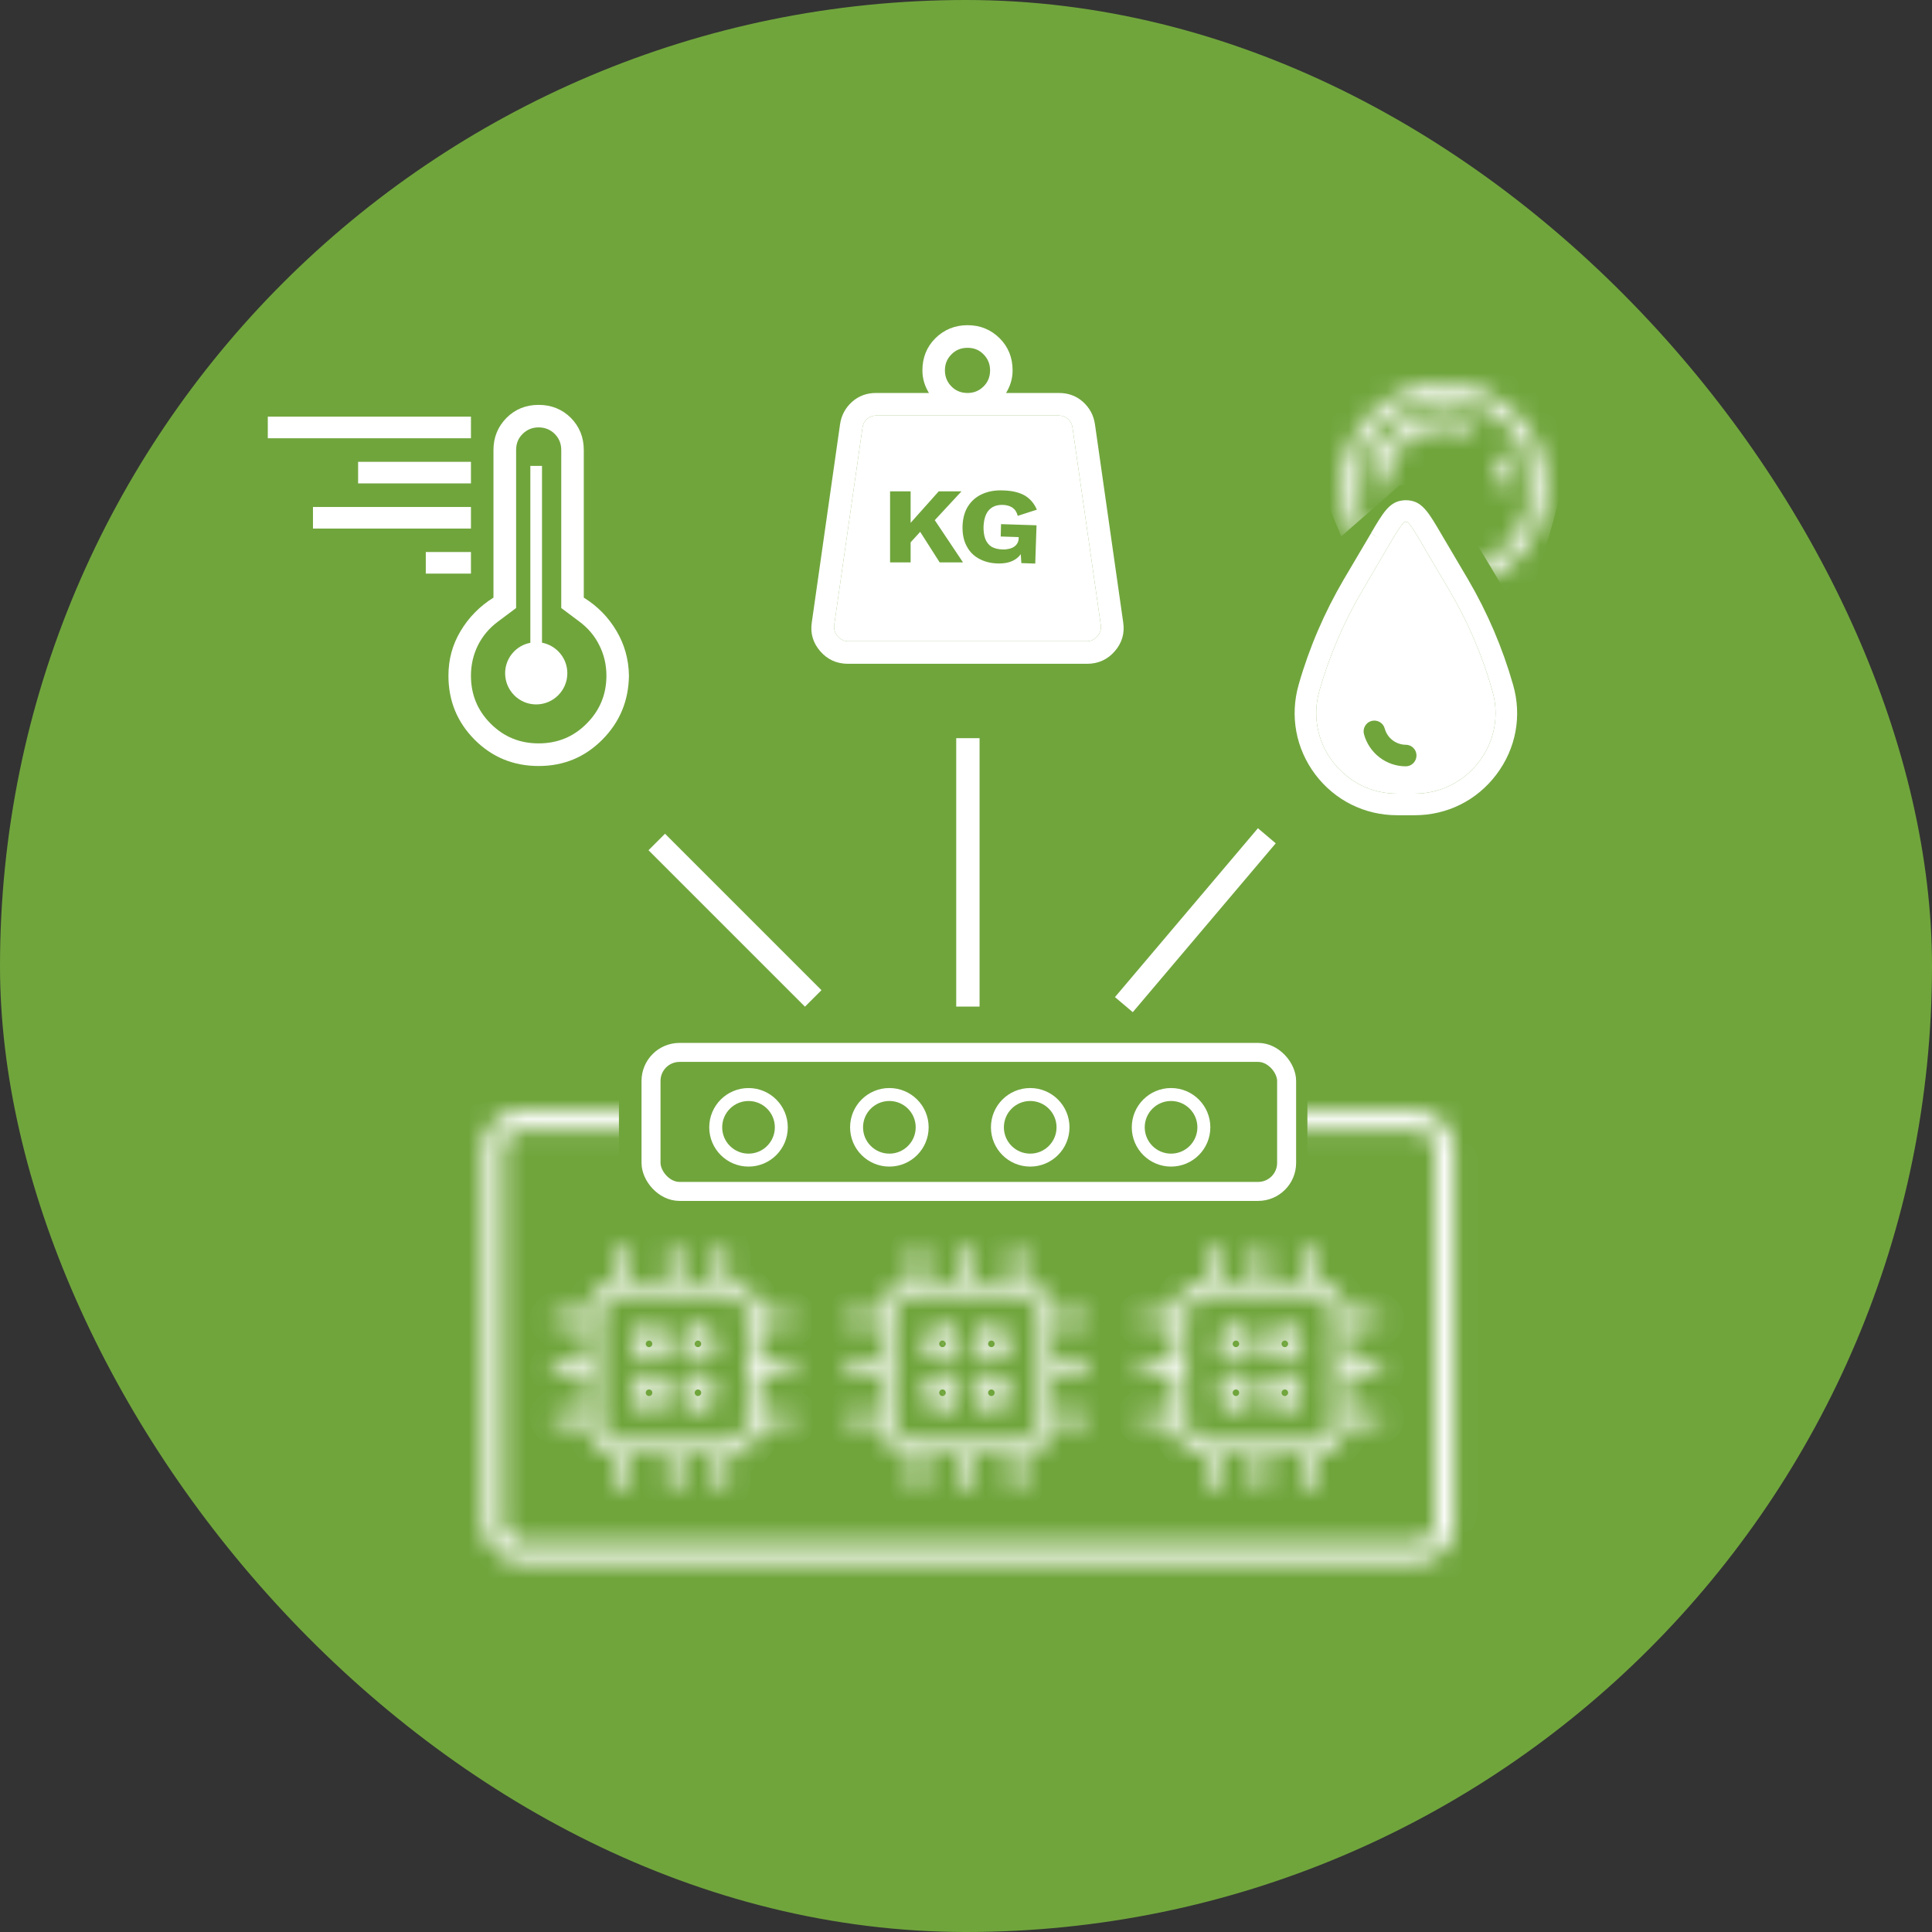 <svg xmlns="http://www.w3.org/2000/svg" width="101" height="101" viewBox="0 0 101 101" fill="none"><rect x="0" y="0" width="101" height="101" fill="#333333" stroke="none"/><rect width="101" height="101" rx="50.5" fill="#70A53C"></rect><mask id="mask0_42_254" style="mask-type:alpha" maskUnits="userSpaceOnUse" x="25" y="58" width="52" height="24"><rect x="25.774" y="58.557" width="49.747" height="22.607" rx="1.49" stroke="#70A53C" stroke-width="0.993"></rect></mask><g mask="url(#mask0_42_254)"><path d="M32.357 61.011V56.094L23.507 58.061V84.611H78.967V56.586H68.347V61.011H32.357Z" fill="white"></path></g><mask id="path-4-inside-1_42_254" fill="white"><path d="M33.931 71.851C33.676 71.851 33.432 71.952 33.253 72.132C33.073 72.311 32.972 72.555 32.972 72.809C32.972 73.064 33.073 73.308 33.253 73.487C33.432 73.667 33.676 73.768 33.931 73.768C34.185 73.768 34.429 73.667 34.608 73.487C34.788 73.308 34.889 73.064 34.889 72.809C34.889 72.555 34.788 72.311 34.608 72.132C34.429 71.952 34.185 71.851 33.931 71.851ZM33.931 73.129C33.846 73.129 33.765 73.096 33.705 73.035C33.645 72.976 33.611 72.894 33.611 72.809C33.611 72.725 33.645 72.644 33.705 72.584C33.765 72.524 33.846 72.49 33.931 72.49C34.015 72.49 34.097 72.524 34.157 72.584C34.217 72.644 34.25 72.725 34.25 72.809C34.25 72.894 34.217 72.976 34.157 73.035C34.097 73.096 34.015 73.129 33.931 73.129ZM33.931 69.294C33.676 69.294 33.432 69.395 33.253 69.575C33.073 69.755 32.972 69.999 32.972 70.253C32.972 70.507 33.073 70.751 33.253 70.931C33.432 71.111 33.676 71.212 33.931 71.212C34.185 71.212 34.429 71.111 34.608 70.931C34.788 70.751 34.889 70.507 34.889 70.253C34.889 69.999 34.788 69.755 34.608 69.575C34.429 69.395 34.185 69.294 33.931 69.294ZM33.931 70.573C33.846 70.573 33.765 70.539 33.705 70.479C33.645 70.419 33.611 70.338 33.611 70.253C33.611 70.168 33.645 70.087 33.705 70.027C33.765 69.967 33.846 69.933 33.931 69.933C34.015 69.933 34.097 69.967 34.157 70.027C34.217 70.087 34.25 70.168 34.25 70.253C34.25 70.338 34.217 70.419 34.157 70.479C34.097 70.539 34.015 70.573 33.931 70.573ZM41.281 71.851C41.366 71.851 41.447 71.817 41.507 71.757C41.567 71.697 41.601 71.616 41.601 71.531C41.601 71.447 41.567 71.365 41.507 71.305C41.447 71.245 41.366 71.212 41.281 71.212H39.683V69.294H41.281C41.366 69.294 41.447 69.26 41.507 69.201C41.567 69.141 41.601 69.059 41.601 68.975C41.601 68.89 41.567 68.809 41.507 68.749C41.447 68.689 41.366 68.655 41.281 68.655H39.683C39.683 68.231 39.514 67.825 39.215 67.525C38.915 67.226 38.509 67.058 38.085 67.057V65.459C38.085 65.374 38.051 65.293 37.992 65.233C37.932 65.173 37.85 65.14 37.766 65.14C37.681 65.14 37.6 65.173 37.54 65.233C37.48 65.293 37.446 65.374 37.446 65.459V67.057H35.529V65.459C35.529 65.374 35.495 65.293 35.435 65.233C35.375 65.173 35.294 65.14 35.209 65.14C35.124 65.14 35.043 65.173 34.983 65.233C34.923 65.293 34.889 65.374 34.889 65.459V67.057H32.972V65.459C32.972 65.374 32.938 65.293 32.878 65.233C32.818 65.173 32.737 65.14 32.652 65.14C32.568 65.14 32.486 65.173 32.426 65.233C32.366 65.293 32.333 65.374 32.333 65.459V67.057C31.909 67.058 31.503 67.226 31.203 67.525C30.904 67.825 30.735 68.231 30.735 68.655H29.137C29.052 68.655 28.971 68.689 28.911 68.749C28.851 68.809 28.817 68.89 28.817 68.975C28.817 69.059 28.851 69.141 28.911 69.201C28.971 69.26 29.052 69.294 29.137 69.294H30.735V71.212H29.137C29.052 71.212 28.971 71.245 28.911 71.305C28.851 71.365 28.817 71.447 28.817 71.531C28.817 71.616 28.851 71.697 28.911 71.757C28.971 71.817 29.052 71.851 29.137 71.851H30.735V73.768H29.137C29.052 73.768 28.971 73.802 28.911 73.862C28.851 73.922 28.817 74.003 28.817 74.088C28.817 74.173 28.851 74.254 28.911 74.314C28.971 74.374 29.052 74.407 29.137 74.407H30.735C30.735 74.831 30.904 75.237 31.203 75.537C31.503 75.837 31.909 76.005 32.333 76.005V77.603C32.333 77.688 32.366 77.769 32.426 77.829C32.486 77.889 32.568 77.923 32.652 77.923C32.737 77.923 32.818 77.889 32.878 77.829C32.938 77.769 32.972 77.688 32.972 77.603V76.005H34.889V77.603C34.889 77.688 34.923 77.769 34.983 77.829C35.043 77.889 35.124 77.923 35.209 77.923C35.294 77.923 35.375 77.889 35.435 77.829C35.495 77.769 35.529 77.688 35.529 77.603V76.005H37.446V77.603C37.446 77.688 37.48 77.769 37.54 77.829C37.6 77.889 37.681 77.923 37.766 77.923C37.85 77.923 37.932 77.889 37.992 77.829C38.051 77.769 38.085 77.688 38.085 77.603V76.005C38.509 76.005 38.915 75.837 39.215 75.537C39.514 75.237 39.683 74.831 39.683 74.407H41.281C41.366 74.407 41.447 74.374 41.507 74.314C41.567 74.254 41.601 74.173 41.601 74.088C41.601 74.003 41.567 73.922 41.507 73.862C41.447 73.802 41.366 73.768 41.281 73.768H39.683V71.851H41.281ZM39.044 74.407C39.044 74.662 38.943 74.906 38.763 75.085C38.583 75.265 38.34 75.366 38.085 75.366H32.333C32.078 75.366 31.834 75.265 31.655 75.085C31.475 74.906 31.374 74.662 31.374 74.407V68.655C31.374 68.401 31.475 68.157 31.655 67.977C31.834 67.797 32.078 67.696 32.333 67.696H38.085C38.34 67.696 38.583 67.797 38.763 67.977C38.943 68.157 39.044 68.401 39.044 68.655V74.407ZM36.487 69.294C36.233 69.294 35.989 69.395 35.809 69.575C35.63 69.755 35.529 69.999 35.529 70.253C35.529 70.507 35.63 70.751 35.809 70.931C35.989 71.111 36.233 71.212 36.487 71.212C36.742 71.212 36.985 71.111 37.165 70.931C37.345 70.751 37.446 70.507 37.446 70.253C37.446 69.999 37.345 69.755 37.165 69.575C36.985 69.395 36.742 69.294 36.487 69.294ZM36.487 70.573C36.403 70.573 36.321 70.539 36.261 70.479C36.201 70.419 36.168 70.338 36.168 70.253C36.168 70.168 36.201 70.087 36.261 70.027C36.321 69.967 36.403 69.933 36.487 69.933C36.572 69.933 36.653 69.967 36.713 70.027C36.773 70.087 36.807 70.168 36.807 70.253C36.807 70.338 36.773 70.419 36.713 70.479C36.653 70.539 36.572 70.573 36.487 70.573ZM36.487 71.851C36.233 71.851 35.989 71.952 35.809 72.132C35.63 72.311 35.529 72.555 35.529 72.809C35.529 73.064 35.63 73.308 35.809 73.487C35.989 73.667 36.233 73.768 36.487 73.768C36.742 73.768 36.985 73.667 37.165 73.487C37.345 73.308 37.446 73.064 37.446 72.809C37.446 72.555 37.345 72.311 37.165 72.132C36.985 71.952 36.742 71.851 36.487 71.851ZM36.487 73.129C36.403 73.129 36.321 73.096 36.261 73.035C36.201 72.976 36.168 72.894 36.168 72.809C36.168 72.725 36.201 72.644 36.261 72.584C36.321 72.524 36.403 72.49 36.487 72.49C36.572 72.49 36.653 72.524 36.713 72.584C36.773 72.644 36.807 72.725 36.807 72.809C36.807 72.894 36.773 72.976 36.713 73.035C36.653 73.096 36.572 73.129 36.487 73.129Z"></path></mask><path d="M33.931 71.851C33.676 71.851 33.432 71.952 33.253 72.132C33.073 72.311 32.972 72.555 32.972 72.809C32.972 73.064 33.073 73.308 33.253 73.487C33.432 73.667 33.676 73.768 33.931 73.768C34.185 73.768 34.429 73.667 34.608 73.487C34.788 73.308 34.889 73.064 34.889 72.809C34.889 72.555 34.788 72.311 34.608 72.132C34.429 71.952 34.185 71.851 33.931 71.851ZM33.931 73.129C33.846 73.129 33.765 73.096 33.705 73.035C33.645 72.976 33.611 72.894 33.611 72.809C33.611 72.725 33.645 72.644 33.705 72.584C33.765 72.524 33.846 72.49 33.931 72.49C34.015 72.49 34.097 72.524 34.157 72.584C34.217 72.644 34.25 72.725 34.25 72.809C34.25 72.894 34.217 72.976 34.157 73.035C34.097 73.096 34.015 73.129 33.931 73.129ZM33.931 69.294C33.676 69.294 33.432 69.395 33.253 69.575C33.073 69.755 32.972 69.999 32.972 70.253C32.972 70.507 33.073 70.751 33.253 70.931C33.432 71.111 33.676 71.212 33.931 71.212C34.185 71.212 34.429 71.111 34.608 70.931C34.788 70.751 34.889 70.507 34.889 70.253C34.889 69.999 34.788 69.755 34.608 69.575C34.429 69.395 34.185 69.294 33.931 69.294ZM33.931 70.573C33.846 70.573 33.765 70.539 33.705 70.479C33.645 70.419 33.611 70.338 33.611 70.253C33.611 70.168 33.645 70.087 33.705 70.027C33.765 69.967 33.846 69.933 33.931 69.933C34.015 69.933 34.097 69.967 34.157 70.027C34.217 70.087 34.25 70.168 34.25 70.253C34.25 70.338 34.217 70.419 34.157 70.479C34.097 70.539 34.015 70.573 33.931 70.573ZM41.281 71.851C41.366 71.851 41.447 71.817 41.507 71.757C41.567 71.697 41.601 71.616 41.601 71.531C41.601 71.447 41.567 71.365 41.507 71.305C41.447 71.245 41.366 71.212 41.281 71.212H39.683V69.294H41.281C41.366 69.294 41.447 69.26 41.507 69.201C41.567 69.141 41.601 69.059 41.601 68.975C41.601 68.89 41.567 68.809 41.507 68.749C41.447 68.689 41.366 68.655 41.281 68.655H39.683C39.683 68.231 39.514 67.825 39.215 67.525C38.915 67.226 38.509 67.058 38.085 67.057V65.459C38.085 65.374 38.051 65.293 37.992 65.233C37.932 65.173 37.85 65.14 37.766 65.14C37.681 65.14 37.6 65.173 37.54 65.233C37.48 65.293 37.446 65.374 37.446 65.459V67.057H35.529V65.459C35.529 65.374 35.495 65.293 35.435 65.233C35.375 65.173 35.294 65.14 35.209 65.14C35.124 65.14 35.043 65.173 34.983 65.233C34.923 65.293 34.889 65.374 34.889 65.459V67.057H32.972V65.459C32.972 65.374 32.938 65.293 32.878 65.233C32.818 65.173 32.737 65.14 32.652 65.14C32.568 65.14 32.486 65.173 32.426 65.233C32.366 65.293 32.333 65.374 32.333 65.459V67.057C31.909 67.058 31.503 67.226 31.203 67.525C30.904 67.825 30.735 68.231 30.735 68.655H29.137C29.052 68.655 28.971 68.689 28.911 68.749C28.851 68.809 28.817 68.89 28.817 68.975C28.817 69.059 28.851 69.141 28.911 69.201C28.971 69.26 29.052 69.294 29.137 69.294H30.735V71.212H29.137C29.052 71.212 28.971 71.245 28.911 71.305C28.851 71.365 28.817 71.447 28.817 71.531C28.817 71.616 28.851 71.697 28.911 71.757C28.971 71.817 29.052 71.851 29.137 71.851H30.735V73.768H29.137C29.052 73.768 28.971 73.802 28.911 73.862C28.851 73.922 28.817 74.003 28.817 74.088C28.817 74.173 28.851 74.254 28.911 74.314C28.971 74.374 29.052 74.407 29.137 74.407H30.735C30.735 74.831 30.904 75.237 31.203 75.537C31.503 75.837 31.909 76.005 32.333 76.005V77.603C32.333 77.688 32.366 77.769 32.426 77.829C32.486 77.889 32.568 77.923 32.652 77.923C32.737 77.923 32.818 77.889 32.878 77.829C32.938 77.769 32.972 77.688 32.972 77.603V76.005H34.889V77.603C34.889 77.688 34.923 77.769 34.983 77.829C35.043 77.889 35.124 77.923 35.209 77.923C35.294 77.923 35.375 77.889 35.435 77.829C35.495 77.769 35.529 77.688 35.529 77.603V76.005H37.446V77.603C37.446 77.688 37.48 77.769 37.54 77.829C37.6 77.889 37.681 77.923 37.766 77.923C37.85 77.923 37.932 77.889 37.992 77.829C38.051 77.769 38.085 77.688 38.085 77.603V76.005C38.509 76.005 38.915 75.837 39.215 75.537C39.514 75.237 39.683 74.831 39.683 74.407H41.281C41.366 74.407 41.447 74.374 41.507 74.314C41.567 74.254 41.601 74.173 41.601 74.088C41.601 74.003 41.567 73.922 41.507 73.862C41.447 73.802 41.366 73.768 41.281 73.768H39.683V71.851H41.281ZM39.044 74.407C39.044 74.662 38.943 74.906 38.763 75.085C38.583 75.265 38.34 75.366 38.085 75.366H32.333C32.078 75.366 31.834 75.265 31.655 75.085C31.475 74.906 31.374 74.662 31.374 74.407V68.655C31.374 68.401 31.475 68.157 31.655 67.977C31.834 67.797 32.078 67.696 32.333 67.696H38.085C38.34 67.696 38.583 67.797 38.763 67.977C38.943 68.157 39.044 68.401 39.044 68.655V74.407ZM36.487 69.294C36.233 69.294 35.989 69.395 35.809 69.575C35.63 69.755 35.529 69.999 35.529 70.253C35.529 70.507 35.63 70.751 35.809 70.931C35.989 71.111 36.233 71.212 36.487 71.212C36.742 71.212 36.985 71.111 37.165 70.931C37.345 70.751 37.446 70.507 37.446 70.253C37.446 69.999 37.345 69.755 37.165 69.575C36.985 69.395 36.742 69.294 36.487 69.294ZM36.487 70.573C36.403 70.573 36.321 70.539 36.261 70.479C36.201 70.419 36.168 70.338 36.168 70.253C36.168 70.168 36.201 70.087 36.261 70.027C36.321 69.967 36.403 69.933 36.487 69.933C36.572 69.933 36.653 69.967 36.713 70.027C36.773 70.087 36.807 70.168 36.807 70.253C36.807 70.338 36.773 70.419 36.713 70.479C36.653 70.539 36.572 70.573 36.487 70.573ZM36.487 71.851C36.233 71.851 35.989 71.952 35.809 72.132C35.63 72.311 35.529 72.555 35.529 72.809C35.529 73.064 35.63 73.308 35.809 73.487C35.989 73.667 36.233 73.768 36.487 73.768C36.742 73.768 36.985 73.667 37.165 73.487C37.345 73.308 37.446 73.064 37.446 72.809C37.446 72.555 37.345 72.311 37.165 72.132C36.985 71.952 36.742 71.851 36.487 71.851ZM36.487 73.129C36.403 73.129 36.321 73.096 36.261 73.035C36.201 72.976 36.168 72.894 36.168 72.809C36.168 72.725 36.201 72.644 36.261 72.584C36.321 72.524 36.403 72.49 36.487 72.49C36.572 72.49 36.653 72.524 36.713 72.584C36.773 72.644 36.807 72.725 36.807 72.809C36.807 72.894 36.773 72.976 36.713 73.035C36.653 73.096 36.572 73.129 36.487 73.129Z" fill="white" stroke="white" stroke-width="2.257" mask="url(#path-4-inside-1_42_254)"></path><mask id="path-5-inside-2_42_254" fill="white"><path d="M49.27 71.851C49.016 71.851 48.772 71.952 48.593 72.132C48.413 72.311 48.312 72.555 48.312 72.809C48.312 73.064 48.413 73.308 48.593 73.487C48.772 73.667 49.016 73.768 49.27 73.768C49.525 73.768 49.769 73.667 49.948 73.487C50.128 73.308 50.229 73.064 50.229 72.809C50.229 72.555 50.128 72.311 49.948 72.132C49.769 71.952 49.525 71.851 49.27 71.851ZM49.27 73.129C49.186 73.129 49.105 73.096 49.044 73.035C48.985 72.976 48.951 72.894 48.951 72.809C48.951 72.725 48.985 72.644 49.044 72.584C49.105 72.524 49.186 72.49 49.27 72.49C49.355 72.49 49.437 72.524 49.496 72.584C49.556 72.644 49.59 72.725 49.59 72.809C49.59 72.894 49.556 72.976 49.496 73.035C49.437 73.096 49.355 73.129 49.27 73.129ZM49.27 69.294C49.016 69.294 48.772 69.395 48.593 69.575C48.413 69.755 48.312 69.999 48.312 70.253C48.312 70.507 48.413 70.751 48.593 70.931C48.772 71.111 49.016 71.212 49.27 71.212C49.525 71.212 49.769 71.111 49.948 70.931C50.128 70.751 50.229 70.507 50.229 70.253C50.229 69.999 50.128 69.755 49.948 69.575C49.769 69.395 49.525 69.294 49.27 69.294ZM49.27 70.573C49.186 70.573 49.105 70.539 49.044 70.479C48.985 70.419 48.951 70.338 48.951 70.253C48.951 70.168 48.985 70.087 49.044 70.027C49.105 69.967 49.186 69.933 49.27 69.933C49.355 69.933 49.437 69.967 49.496 70.027C49.556 70.087 49.59 70.168 49.59 70.253C49.59 70.338 49.556 70.419 49.496 70.479C49.437 70.539 49.355 70.573 49.27 70.573ZM56.621 71.851C56.706 71.851 56.787 71.817 56.847 71.757C56.907 71.697 56.941 71.616 56.941 71.531C56.941 71.447 56.907 71.365 56.847 71.305C56.787 71.245 56.706 71.212 56.621 71.212H55.023V69.294H56.621C56.706 69.294 56.787 69.26 56.847 69.201C56.907 69.141 56.941 69.059 56.941 68.975C56.941 68.89 56.907 68.809 56.847 68.749C56.787 68.689 56.706 68.655 56.621 68.655H55.023C55.023 68.231 54.854 67.825 54.555 67.525C54.255 67.226 53.849 67.058 53.425 67.057V65.459C53.425 65.374 53.391 65.293 53.331 65.233C53.272 65.173 53.19 65.14 53.105 65.14C53.021 65.14 52.94 65.173 52.88 65.233C52.82 65.293 52.786 65.374 52.786 65.459V67.057H50.868V65.459C50.868 65.374 50.835 65.293 50.775 65.233C50.715 65.173 50.634 65.14 50.549 65.14C50.464 65.14 50.383 65.173 50.323 65.233C50.263 65.293 50.229 65.374 50.229 65.459V67.057H48.312V65.459C48.312 65.374 48.278 65.293 48.218 65.233C48.158 65.173 48.077 65.14 47.992 65.14C47.907 65.14 47.826 65.173 47.766 65.233C47.706 65.293 47.673 65.374 47.673 65.459V67.057C47.249 67.058 46.843 67.226 46.543 67.525C46.243 67.825 46.075 68.231 46.075 68.655H44.477C44.392 68.655 44.311 68.689 44.251 68.749C44.191 68.809 44.157 68.89 44.157 68.975C44.157 69.059 44.191 69.141 44.251 69.201C44.311 69.26 44.392 69.294 44.477 69.294H46.075V71.212H44.477C44.392 71.212 44.311 71.245 44.251 71.305C44.191 71.365 44.157 71.447 44.157 71.531C44.157 71.616 44.191 71.697 44.251 71.757C44.311 71.817 44.392 71.851 44.477 71.851H46.075V73.768H44.477C44.392 73.768 44.311 73.802 44.251 73.862C44.191 73.922 44.157 74.003 44.157 74.088C44.157 74.173 44.191 74.254 44.251 74.314C44.311 74.374 44.392 74.407 44.477 74.407H46.075C46.075 74.831 46.243 75.237 46.543 75.537C46.843 75.837 47.249 76.005 47.673 76.005V77.603C47.673 77.688 47.706 77.769 47.766 77.829C47.826 77.889 47.907 77.923 47.992 77.923C48.077 77.923 48.158 77.889 48.218 77.829C48.278 77.769 48.312 77.688 48.312 77.603V76.005H50.229V77.603C50.229 77.688 50.263 77.769 50.323 77.829C50.383 77.889 50.464 77.923 50.549 77.923C50.634 77.923 50.715 77.889 50.775 77.829C50.835 77.769 50.868 77.688 50.868 77.603V76.005H52.786V77.603C52.786 77.688 52.82 77.769 52.88 77.829C52.94 77.889 53.021 77.923 53.105 77.923C53.19 77.923 53.272 77.889 53.331 77.829C53.391 77.769 53.425 77.688 53.425 77.603V76.005C53.849 76.005 54.255 75.837 54.555 75.537C54.854 75.237 55.023 74.831 55.023 74.407H56.621C56.706 74.407 56.787 74.374 56.847 74.314C56.907 74.254 56.941 74.173 56.941 74.088C56.941 74.003 56.907 73.922 56.847 73.862C56.787 73.802 56.706 73.768 56.621 73.768H55.023V71.851H56.621ZM54.384 74.407C54.384 74.662 54.283 74.906 54.103 75.085C53.923 75.265 53.679 75.366 53.425 75.366H47.673C47.418 75.366 47.174 75.265 46.995 75.085C46.815 74.906 46.714 74.662 46.714 74.407V68.655C46.714 68.401 46.815 68.157 46.995 67.977C47.174 67.797 47.418 67.696 47.673 67.696H53.425C53.679 67.696 53.923 67.797 54.103 67.977C54.283 68.157 54.384 68.401 54.384 68.655V74.407ZM51.827 69.294C51.573 69.294 51.329 69.395 51.149 69.575C50.969 69.755 50.868 69.999 50.868 70.253C50.868 70.507 50.969 70.751 51.149 70.931C51.329 71.111 51.573 71.212 51.827 71.212C52.081 71.212 52.325 71.111 52.505 70.931C52.685 70.751 52.786 70.507 52.786 70.253C52.786 69.999 52.685 69.755 52.505 69.575C52.325 69.395 52.081 69.294 51.827 69.294ZM51.827 70.573C51.742 70.573 51.661 70.539 51.601 70.479C51.541 70.419 51.508 70.338 51.508 70.253C51.508 70.168 51.541 70.087 51.601 70.027C51.661 69.967 51.742 69.933 51.827 69.933C51.912 69.933 51.993 69.967 52.053 70.027C52.113 70.087 52.147 70.168 52.147 70.253C52.147 70.338 52.113 70.419 52.053 70.479C51.993 70.539 51.912 70.573 51.827 70.573ZM51.827 71.851C51.573 71.851 51.329 71.952 51.149 72.132C50.969 72.311 50.868 72.555 50.868 72.809C50.868 73.064 50.969 73.308 51.149 73.487C51.329 73.667 51.573 73.768 51.827 73.768C52.081 73.768 52.325 73.667 52.505 73.487C52.685 73.308 52.786 73.064 52.786 72.809C52.786 72.555 52.685 72.311 52.505 72.132C52.325 71.952 52.081 71.851 51.827 71.851ZM51.827 73.129C51.742 73.129 51.661 73.096 51.601 73.035C51.541 72.976 51.508 72.894 51.508 72.809C51.508 72.725 51.541 72.644 51.601 72.584C51.661 72.524 51.742 72.49 51.827 72.49C51.912 72.49 51.993 72.524 52.053 72.584C52.113 72.644 52.147 72.725 52.147 72.809C52.147 72.894 52.113 72.976 52.053 73.035C51.993 73.096 51.912 73.129 51.827 73.129Z"></path></mask><path d="M49.27 71.851C49.016 71.851 48.772 71.952 48.593 72.132C48.413 72.311 48.312 72.555 48.312 72.809C48.312 73.064 48.413 73.308 48.593 73.487C48.772 73.667 49.016 73.768 49.27 73.768C49.525 73.768 49.769 73.667 49.948 73.487C50.128 73.308 50.229 73.064 50.229 72.809C50.229 72.555 50.128 72.311 49.948 72.132C49.769 71.952 49.525 71.851 49.27 71.851ZM49.27 73.129C49.186 73.129 49.105 73.096 49.044 73.035C48.985 72.976 48.951 72.894 48.951 72.809C48.951 72.725 48.985 72.644 49.044 72.584C49.105 72.524 49.186 72.49 49.27 72.49C49.355 72.49 49.437 72.524 49.496 72.584C49.556 72.644 49.59 72.725 49.59 72.809C49.59 72.894 49.556 72.976 49.496 73.035C49.437 73.096 49.355 73.129 49.27 73.129ZM49.27 69.294C49.016 69.294 48.772 69.395 48.593 69.575C48.413 69.755 48.312 69.999 48.312 70.253C48.312 70.507 48.413 70.751 48.593 70.931C48.772 71.111 49.016 71.212 49.27 71.212C49.525 71.212 49.769 71.111 49.948 70.931C50.128 70.751 50.229 70.507 50.229 70.253C50.229 69.999 50.128 69.755 49.948 69.575C49.769 69.395 49.525 69.294 49.27 69.294ZM49.27 70.573C49.186 70.573 49.105 70.539 49.044 70.479C48.985 70.419 48.951 70.338 48.951 70.253C48.951 70.168 48.985 70.087 49.044 70.027C49.105 69.967 49.186 69.933 49.27 69.933C49.355 69.933 49.437 69.967 49.496 70.027C49.556 70.087 49.59 70.168 49.59 70.253C49.59 70.338 49.556 70.419 49.496 70.479C49.437 70.539 49.355 70.573 49.27 70.573ZM56.621 71.851C56.706 71.851 56.787 71.817 56.847 71.757C56.907 71.697 56.941 71.616 56.941 71.531C56.941 71.447 56.907 71.365 56.847 71.305C56.787 71.245 56.706 71.212 56.621 71.212H55.023V69.294H56.621C56.706 69.294 56.787 69.26 56.847 69.201C56.907 69.141 56.941 69.059 56.941 68.975C56.941 68.89 56.907 68.809 56.847 68.749C56.787 68.689 56.706 68.655 56.621 68.655H55.023C55.023 68.231 54.854 67.825 54.555 67.525C54.255 67.226 53.849 67.058 53.425 67.057V65.459C53.425 65.374 53.391 65.293 53.331 65.233C53.272 65.173 53.19 65.14 53.105 65.14C53.021 65.14 52.94 65.173 52.88 65.233C52.82 65.293 52.786 65.374 52.786 65.459V67.057H50.868V65.459C50.868 65.374 50.835 65.293 50.775 65.233C50.715 65.173 50.634 65.14 50.549 65.14C50.464 65.14 50.383 65.173 50.323 65.233C50.263 65.293 50.229 65.374 50.229 65.459V67.057H48.312V65.459C48.312 65.374 48.278 65.293 48.218 65.233C48.158 65.173 48.077 65.14 47.992 65.14C47.907 65.14 47.826 65.173 47.766 65.233C47.706 65.293 47.673 65.374 47.673 65.459V67.057C47.249 67.058 46.843 67.226 46.543 67.525C46.243 67.825 46.075 68.231 46.075 68.655H44.477C44.392 68.655 44.311 68.689 44.251 68.749C44.191 68.809 44.157 68.89 44.157 68.975C44.157 69.059 44.191 69.141 44.251 69.201C44.311 69.26 44.392 69.294 44.477 69.294H46.075V71.212H44.477C44.392 71.212 44.311 71.245 44.251 71.305C44.191 71.365 44.157 71.447 44.157 71.531C44.157 71.616 44.191 71.697 44.251 71.757C44.311 71.817 44.392 71.851 44.477 71.851H46.075V73.768H44.477C44.392 73.768 44.311 73.802 44.251 73.862C44.191 73.922 44.157 74.003 44.157 74.088C44.157 74.173 44.191 74.254 44.251 74.314C44.311 74.374 44.392 74.407 44.477 74.407H46.075C46.075 74.831 46.243 75.237 46.543 75.537C46.843 75.837 47.249 76.005 47.673 76.005V77.603C47.673 77.688 47.706 77.769 47.766 77.829C47.826 77.889 47.907 77.923 47.992 77.923C48.077 77.923 48.158 77.889 48.218 77.829C48.278 77.769 48.312 77.688 48.312 77.603V76.005H50.229V77.603C50.229 77.688 50.263 77.769 50.323 77.829C50.383 77.889 50.464 77.923 50.549 77.923C50.634 77.923 50.715 77.889 50.775 77.829C50.835 77.769 50.868 77.688 50.868 77.603V76.005H52.786V77.603C52.786 77.688 52.82 77.769 52.88 77.829C52.94 77.889 53.021 77.923 53.105 77.923C53.19 77.923 53.272 77.889 53.331 77.829C53.391 77.769 53.425 77.688 53.425 77.603V76.005C53.849 76.005 54.255 75.837 54.555 75.537C54.854 75.237 55.023 74.831 55.023 74.407H56.621C56.706 74.407 56.787 74.374 56.847 74.314C56.907 74.254 56.941 74.173 56.941 74.088C56.941 74.003 56.907 73.922 56.847 73.862C56.787 73.802 56.706 73.768 56.621 73.768H55.023V71.851H56.621ZM54.384 74.407C54.384 74.662 54.283 74.906 54.103 75.085C53.923 75.265 53.679 75.366 53.425 75.366H47.673C47.418 75.366 47.174 75.265 46.995 75.085C46.815 74.906 46.714 74.662 46.714 74.407V68.655C46.714 68.401 46.815 68.157 46.995 67.977C47.174 67.797 47.418 67.696 47.673 67.696H53.425C53.679 67.696 53.923 67.797 54.103 67.977C54.283 68.157 54.384 68.401 54.384 68.655V74.407ZM51.827 69.294C51.573 69.294 51.329 69.395 51.149 69.575C50.969 69.755 50.868 69.999 50.868 70.253C50.868 70.507 50.969 70.751 51.149 70.931C51.329 71.111 51.573 71.212 51.827 71.212C52.081 71.212 52.325 71.111 52.505 70.931C52.685 70.751 52.786 70.507 52.786 70.253C52.786 69.999 52.685 69.755 52.505 69.575C52.325 69.395 52.081 69.294 51.827 69.294ZM51.827 70.573C51.742 70.573 51.661 70.539 51.601 70.479C51.541 70.419 51.508 70.338 51.508 70.253C51.508 70.168 51.541 70.087 51.601 70.027C51.661 69.967 51.742 69.933 51.827 69.933C51.912 69.933 51.993 69.967 52.053 70.027C52.113 70.087 52.147 70.168 52.147 70.253C52.147 70.338 52.113 70.419 52.053 70.479C51.993 70.539 51.912 70.573 51.827 70.573ZM51.827 71.851C51.573 71.851 51.329 71.952 51.149 72.132C50.969 72.311 50.868 72.555 50.868 72.809C50.868 73.064 50.969 73.308 51.149 73.487C51.329 73.667 51.573 73.768 51.827 73.768C52.081 73.768 52.325 73.667 52.505 73.487C52.685 73.308 52.786 73.064 52.786 72.809C52.786 72.555 52.685 72.311 52.505 72.132C52.325 71.952 52.081 71.851 51.827 71.851ZM51.827 73.129C51.742 73.129 51.661 73.096 51.601 73.035C51.541 72.976 51.508 72.894 51.508 72.809C51.508 72.725 51.541 72.644 51.601 72.584C51.661 72.524 51.742 72.49 51.827 72.49C51.912 72.49 51.993 72.524 52.053 72.584C52.113 72.644 52.147 72.725 52.147 72.809C52.147 72.894 52.113 72.976 52.053 73.035C51.993 73.096 51.912 73.129 51.827 73.129Z" fill="white" stroke="white" stroke-width="2.257" mask="url(#path-5-inside-2_42_254)"></path><mask id="path-6-inside-3_42_254" fill="white"><path d="M64.611 71.851C64.356 71.851 64.113 71.952 63.933 72.132C63.753 72.311 63.652 72.555 63.652 72.809C63.652 73.064 63.753 73.308 63.933 73.487C64.113 73.667 64.356 73.768 64.611 73.768C64.865 73.768 65.109 73.667 65.289 73.487C65.469 73.308 65.57 73.064 65.57 72.809C65.57 72.555 65.469 72.311 65.289 72.132C65.109 71.952 64.865 71.851 64.611 71.851ZM64.611 73.129C64.526 73.129 64.445 73.096 64.385 73.035C64.325 72.976 64.291 72.894 64.291 72.809C64.291 72.725 64.325 72.644 64.385 72.584C64.445 72.524 64.526 72.49 64.611 72.49C64.695 72.49 64.777 72.524 64.837 72.584C64.897 72.644 64.93 72.725 64.93 72.809C64.93 72.894 64.897 72.976 64.837 73.035C64.777 73.096 64.695 73.129 64.611 73.129ZM64.611 69.294C64.356 69.294 64.113 69.395 63.933 69.575C63.753 69.755 63.652 69.999 63.652 70.253C63.652 70.507 63.753 70.751 63.933 70.931C64.113 71.111 64.356 71.212 64.611 71.212C64.865 71.212 65.109 71.111 65.289 70.931C65.469 70.751 65.57 70.507 65.57 70.253C65.57 69.999 65.469 69.755 65.289 69.575C65.109 69.395 64.865 69.294 64.611 69.294ZM64.611 70.573C64.526 70.573 64.445 70.539 64.385 70.479C64.325 70.419 64.291 70.338 64.291 70.253C64.291 70.168 64.325 70.087 64.385 70.027C64.445 69.967 64.526 69.933 64.611 69.933C64.695 69.933 64.777 69.967 64.837 70.027C64.897 70.087 64.93 70.168 64.93 70.253C64.93 70.338 64.897 70.419 64.837 70.479C64.777 70.539 64.695 70.573 64.611 70.573ZM71.961 71.851C72.046 71.851 72.127 71.817 72.187 71.757C72.247 71.697 72.281 71.616 72.281 71.531C72.281 71.447 72.247 71.365 72.187 71.305C72.127 71.245 72.046 71.212 71.961 71.212H70.363V69.294H71.961C72.046 69.294 72.127 69.26 72.187 69.201C72.247 69.141 72.281 69.059 72.281 68.975C72.281 68.89 72.247 68.809 72.187 68.749C72.127 68.689 72.046 68.655 71.961 68.655H70.363C70.363 68.231 70.194 67.825 69.895 67.525C69.595 67.226 69.189 67.058 68.765 67.057V65.459C68.765 65.374 68.732 65.293 68.672 65.233C68.612 65.173 68.531 65.14 68.446 65.14C68.361 65.14 68.28 65.173 68.22 65.233C68.16 65.293 68.126 65.374 68.126 65.459V67.057H66.209V65.459C66.209 65.374 66.175 65.293 66.115 65.233C66.055 65.173 65.974 65.14 65.889 65.14C65.804 65.14 65.723 65.173 65.663 65.233C65.603 65.293 65.57 65.374 65.57 65.459V67.057H63.652V65.459C63.652 65.374 63.618 65.293 63.558 65.233C63.498 65.173 63.417 65.14 63.332 65.14C63.248 65.14 63.166 65.173 63.106 65.233C63.047 65.293 63.013 65.374 63.013 65.459V67.057C62.589 67.058 62.183 67.226 61.883 67.525C61.584 67.825 61.415 68.231 61.415 68.655H59.817C59.732 68.655 59.651 68.689 59.591 68.749C59.531 68.809 59.497 68.89 59.497 68.975C59.497 69.059 59.531 69.141 59.591 69.201C59.651 69.26 59.732 69.294 59.817 69.294H61.415V71.212H59.817C59.732 71.212 59.651 71.245 59.591 71.305C59.531 71.365 59.497 71.447 59.497 71.531C59.497 71.616 59.531 71.697 59.591 71.757C59.651 71.817 59.732 71.851 59.817 71.851H61.415V73.768H59.817C59.732 73.768 59.651 73.802 59.591 73.862C59.531 73.922 59.497 74.003 59.497 74.088C59.497 74.173 59.531 74.254 59.591 74.314C59.651 74.374 59.732 74.407 59.817 74.407H61.415C61.415 74.831 61.584 75.237 61.883 75.537C62.183 75.837 62.589 76.005 63.013 76.005V77.603C63.013 77.688 63.047 77.769 63.106 77.829C63.166 77.889 63.248 77.923 63.332 77.923C63.417 77.923 63.498 77.889 63.558 77.829C63.618 77.769 63.652 77.688 63.652 77.603V76.005H65.57V77.603C65.57 77.688 65.603 77.769 65.663 77.829C65.723 77.889 65.804 77.923 65.889 77.923C65.974 77.923 66.055 77.889 66.115 77.829C66.175 77.769 66.209 77.688 66.209 77.603V76.005H68.126V77.603C68.126 77.688 68.16 77.769 68.22 77.829C68.28 77.889 68.361 77.923 68.446 77.923C68.531 77.923 68.612 77.889 68.672 77.829C68.732 77.769 68.765 77.688 68.765 77.603V76.005C69.189 76.005 69.595 75.837 69.895 75.537C70.194 75.237 70.363 74.831 70.363 74.407H71.961C72.046 74.407 72.127 74.374 72.187 74.314C72.247 74.254 72.281 74.173 72.281 74.088C72.281 74.003 72.247 73.922 72.187 73.862C72.127 73.802 72.046 73.768 71.961 73.768H70.363V71.851H71.961ZM69.724 74.407C69.724 74.662 69.623 74.906 69.443 75.085C69.263 75.265 69.02 75.366 68.765 75.366H63.013C62.758 75.366 62.515 75.265 62.335 75.085C62.155 74.906 62.054 74.662 62.054 74.407V68.655C62.054 68.401 62.155 68.157 62.335 67.977C62.515 67.797 62.758 67.696 63.013 67.696H68.765C69.02 67.696 69.263 67.797 69.443 67.977C69.623 68.157 69.724 68.401 69.724 68.655V74.407ZM67.167 69.294C66.913 69.294 66.669 69.395 66.489 69.575C66.31 69.755 66.209 69.999 66.209 70.253C66.209 70.507 66.31 70.751 66.489 70.931C66.669 71.111 66.913 71.212 67.167 71.212C67.422 71.212 67.665 71.111 67.845 70.931C68.025 70.751 68.126 70.507 68.126 70.253C68.126 69.999 68.025 69.755 67.845 69.575C67.665 69.395 67.422 69.294 67.167 69.294ZM67.167 70.573C67.083 70.573 67.001 70.539 66.941 70.479C66.882 70.419 66.848 70.338 66.848 70.253C66.848 70.168 66.882 70.087 66.941 70.027C67.001 69.967 67.083 69.933 67.167 69.933C67.252 69.933 67.333 69.967 67.393 70.027C67.453 70.087 67.487 70.168 67.487 70.253C67.487 70.338 67.453 70.419 67.393 70.479C67.333 70.539 67.252 70.573 67.167 70.573ZM67.167 71.851C66.913 71.851 66.669 71.952 66.489 72.132C66.31 72.311 66.209 72.555 66.209 72.809C66.209 73.064 66.31 73.308 66.489 73.487C66.669 73.667 66.913 73.768 67.167 73.768C67.422 73.768 67.665 73.667 67.845 73.487C68.025 73.308 68.126 73.064 68.126 72.809C68.126 72.555 68.025 72.311 67.845 72.132C67.665 71.952 67.422 71.851 67.167 71.851ZM67.167 73.129C67.083 73.129 67.001 73.096 66.941 73.035C66.882 72.976 66.848 72.894 66.848 72.809C66.848 72.725 66.882 72.644 66.941 72.584C67.001 72.524 67.083 72.49 67.167 72.49C67.252 72.49 67.333 72.524 67.393 72.584C67.453 72.644 67.487 72.725 67.487 72.809C67.487 72.894 67.453 72.976 67.393 73.035C67.333 73.096 67.252 73.129 67.167 73.129Z"></path></mask><path d="M64.611 71.851C64.356 71.851 64.113 71.952 63.933 72.132C63.753 72.311 63.652 72.555 63.652 72.809C63.652 73.064 63.753 73.308 63.933 73.487C64.113 73.667 64.356 73.768 64.611 73.768C64.865 73.768 65.109 73.667 65.289 73.487C65.469 73.308 65.57 73.064 65.57 72.809C65.57 72.555 65.469 72.311 65.289 72.132C65.109 71.952 64.865 71.851 64.611 71.851ZM64.611 73.129C64.526 73.129 64.445 73.096 64.385 73.035C64.325 72.976 64.291 72.894 64.291 72.809C64.291 72.725 64.325 72.644 64.385 72.584C64.445 72.524 64.526 72.49 64.611 72.49C64.695 72.49 64.777 72.524 64.837 72.584C64.897 72.644 64.93 72.725 64.93 72.809C64.93 72.894 64.897 72.976 64.837 73.035C64.777 73.096 64.695 73.129 64.611 73.129ZM64.611 69.294C64.356 69.294 64.113 69.395 63.933 69.575C63.753 69.755 63.652 69.999 63.652 70.253C63.652 70.507 63.753 70.751 63.933 70.931C64.113 71.111 64.356 71.212 64.611 71.212C64.865 71.212 65.109 71.111 65.289 70.931C65.469 70.751 65.57 70.507 65.57 70.253C65.57 69.999 65.469 69.755 65.289 69.575C65.109 69.395 64.865 69.294 64.611 69.294ZM64.611 70.573C64.526 70.573 64.445 70.539 64.385 70.479C64.325 70.419 64.291 70.338 64.291 70.253C64.291 70.168 64.325 70.087 64.385 70.027C64.445 69.967 64.526 69.933 64.611 69.933C64.695 69.933 64.777 69.967 64.837 70.027C64.897 70.087 64.93 70.168 64.93 70.253C64.93 70.338 64.897 70.419 64.837 70.479C64.777 70.539 64.695 70.573 64.611 70.573ZM71.961 71.851C72.046 71.851 72.127 71.817 72.187 71.757C72.247 71.697 72.281 71.616 72.281 71.531C72.281 71.447 72.247 71.365 72.187 71.305C72.127 71.245 72.046 71.212 71.961 71.212H70.363V69.294H71.961C72.046 69.294 72.127 69.26 72.187 69.201C72.247 69.141 72.281 69.059 72.281 68.975C72.281 68.89 72.247 68.809 72.187 68.749C72.127 68.689 72.046 68.655 71.961 68.655H70.363C70.363 68.231 70.194 67.825 69.895 67.525C69.595 67.226 69.189 67.058 68.765 67.057V65.459C68.765 65.374 68.732 65.293 68.672 65.233C68.612 65.173 68.531 65.14 68.446 65.14C68.361 65.14 68.28 65.173 68.22 65.233C68.16 65.293 68.126 65.374 68.126 65.459V67.057H66.209V65.459C66.209 65.374 66.175 65.293 66.115 65.233C66.055 65.173 65.974 65.14 65.889 65.14C65.804 65.14 65.723 65.173 65.663 65.233C65.603 65.293 65.57 65.374 65.57 65.459V67.057H63.652V65.459C63.652 65.374 63.618 65.293 63.558 65.233C63.498 65.173 63.417 65.14 63.332 65.14C63.248 65.14 63.166 65.173 63.106 65.233C63.047 65.293 63.013 65.374 63.013 65.459V67.057C62.589 67.058 62.183 67.226 61.883 67.525C61.584 67.825 61.415 68.231 61.415 68.655H59.817C59.732 68.655 59.651 68.689 59.591 68.749C59.531 68.809 59.497 68.89 59.497 68.975C59.497 69.059 59.531 69.141 59.591 69.201C59.651 69.26 59.732 69.294 59.817 69.294H61.415V71.212H59.817C59.732 71.212 59.651 71.245 59.591 71.305C59.531 71.365 59.497 71.447 59.497 71.531C59.497 71.616 59.531 71.697 59.591 71.757C59.651 71.817 59.732 71.851 59.817 71.851H61.415V73.768H59.817C59.732 73.768 59.651 73.802 59.591 73.862C59.531 73.922 59.497 74.003 59.497 74.088C59.497 74.173 59.531 74.254 59.591 74.314C59.651 74.374 59.732 74.407 59.817 74.407H61.415C61.415 74.831 61.584 75.237 61.883 75.537C62.183 75.837 62.589 76.005 63.013 76.005V77.603C63.013 77.688 63.047 77.769 63.106 77.829C63.166 77.889 63.248 77.923 63.332 77.923C63.417 77.923 63.498 77.889 63.558 77.829C63.618 77.769 63.652 77.688 63.652 77.603V76.005H65.57V77.603C65.57 77.688 65.603 77.769 65.663 77.829C65.723 77.889 65.804 77.923 65.889 77.923C65.974 77.923 66.055 77.889 66.115 77.829C66.175 77.769 66.209 77.688 66.209 77.603V76.005H68.126V77.603C68.126 77.688 68.16 77.769 68.22 77.829C68.28 77.889 68.361 77.923 68.446 77.923C68.531 77.923 68.612 77.889 68.672 77.829C68.732 77.769 68.765 77.688 68.765 77.603V76.005C69.189 76.005 69.595 75.837 69.895 75.537C70.194 75.237 70.363 74.831 70.363 74.407H71.961C72.046 74.407 72.127 74.374 72.187 74.314C72.247 74.254 72.281 74.173 72.281 74.088C72.281 74.003 72.247 73.922 72.187 73.862C72.127 73.802 72.046 73.768 71.961 73.768H70.363V71.851H71.961ZM69.724 74.407C69.724 74.662 69.623 74.906 69.443 75.085C69.263 75.265 69.02 75.366 68.765 75.366H63.013C62.758 75.366 62.515 75.265 62.335 75.085C62.155 74.906 62.054 74.662 62.054 74.407V68.655C62.054 68.401 62.155 68.157 62.335 67.977C62.515 67.797 62.758 67.696 63.013 67.696H68.765C69.02 67.696 69.263 67.797 69.443 67.977C69.623 68.157 69.724 68.401 69.724 68.655V74.407ZM67.167 69.294C66.913 69.294 66.669 69.395 66.489 69.575C66.31 69.755 66.209 69.999 66.209 70.253C66.209 70.507 66.31 70.751 66.489 70.931C66.669 71.111 66.913 71.212 67.167 71.212C67.422 71.212 67.665 71.111 67.845 70.931C68.025 70.751 68.126 70.507 68.126 70.253C68.126 69.999 68.025 69.755 67.845 69.575C67.665 69.395 67.422 69.294 67.167 69.294ZM67.167 70.573C67.083 70.573 67.001 70.539 66.941 70.479C66.882 70.419 66.848 70.338 66.848 70.253C66.848 70.168 66.882 70.087 66.941 70.027C67.001 69.967 67.083 69.933 67.167 69.933C67.252 69.933 67.333 69.967 67.393 70.027C67.453 70.087 67.487 70.168 67.487 70.253C67.487 70.338 67.453 70.419 67.393 70.479C67.333 70.539 67.252 70.573 67.167 70.573ZM67.167 71.851C66.913 71.851 66.669 71.952 66.489 72.132C66.31 72.311 66.209 72.555 66.209 72.809C66.209 73.064 66.31 73.308 66.489 73.487C66.669 73.667 66.913 73.768 67.167 73.768C67.422 73.768 67.665 73.667 67.845 73.487C68.025 73.308 68.126 73.064 68.126 72.809C68.126 72.555 68.025 72.311 67.845 72.132C67.665 71.952 67.422 71.851 67.167 71.851ZM67.167 73.129C67.083 73.129 67.001 73.096 66.941 73.035C66.882 72.976 66.848 72.894 66.848 72.809C66.848 72.725 66.882 72.644 66.941 72.584C67.001 72.524 67.083 72.49 67.167 72.49C67.252 72.49 67.333 72.524 67.393 72.584C67.453 72.644 67.487 72.725 67.487 72.809C67.487 72.894 67.453 72.976 67.393 73.035C67.333 73.096 67.252 73.129 67.167 73.129Z" fill="white" stroke="white" stroke-width="2.257" mask="url(#path-6-inside-3_42_254)"></path><rect x="34.034" y="55.017" width="33.227" height="7.267" rx="1.49" stroke="white" stroke-width="0.993"></rect><path d="M40.845 58.934C40.845 59.88 40.078 60.648 39.131 60.648C38.184 60.648 37.416 59.88 37.416 58.934C37.416 57.987 38.184 57.219 39.131 57.219C40.078 57.219 40.845 57.987 40.845 58.934Z" stroke="white" stroke-width="0.677"></path><path d="M48.209 58.933C48.209 59.88 47.441 60.648 46.494 60.648C45.547 60.648 44.779 59.88 44.779 58.933C44.779 57.986 45.547 57.218 46.494 57.218C47.441 57.218 48.209 57.986 48.209 58.933Z" stroke="white" stroke-width="0.677"></path><path d="M55.572 58.933C55.572 59.88 54.804 60.648 53.857 60.648C52.91 60.648 52.142 59.88 52.142 58.933C52.142 57.986 52.91 57.218 53.857 57.218C54.804 57.218 55.572 57.986 55.572 58.933Z" stroke="white" stroke-width="0.677"></path><path d="M62.935 58.933C62.935 59.88 62.167 60.648 61.22 60.648C60.273 60.648 59.505 59.88 59.505 58.933C59.505 57.986 60.273 57.218 61.22 57.218C62.167 57.218 62.935 57.986 62.935 58.933Z" stroke="white" stroke-width="0.677"></path><path d="M50.599 52.622V38.59" stroke="white" stroke-width="1.22"></path><path d="M58.753 52.52L66.227 43.692" stroke="white" stroke-width="1.22"></path><path d="M42.513 52.195L34.334 44.017" stroke="white" stroke-width="1.22"></path><path d="M79.1 35.798C78.551 33.871 77.758 32.017 76.746 30.29L75.325 27.881C74.721 26.85 74.385 26.283 73.751 26.173C73.58 26.142 73.409 26.142 73.244 26.173C72.604 26.283 72.275 26.85 71.671 27.875L72.153 28.167L71.671 27.881L70.249 30.29C69.237 32.017 68.438 33.871 67.889 35.798C67.425 37.427 67.742 39.135 68.761 40.489C69.786 41.843 71.341 42.618 73.037 42.618H73.958C75.654 42.618 77.209 41.843 78.228 40.489C79.253 39.135 79.57 37.427 79.1 35.798ZM77.331 39.806C76.526 40.874 75.294 41.49 73.958 41.49H73.037C71.695 41.49 70.469 40.874 69.664 39.806C68.859 38.745 68.608 37.391 68.974 36.109C69.499 34.273 70.255 32.511 71.225 30.864L72.641 28.448C72.952 27.924 73.305 27.326 73.446 27.283C73.482 27.277 73.513 27.277 73.549 27.283C73.69 27.326 74.043 27.924 74.349 28.454L75.77 30.864C76.74 32.511 77.496 34.273 78.015 36.109C78.387 37.391 78.137 38.745 77.331 39.806Z" fill="white"></path><path d="M75.77 30.863L74.349 28.454C74.043 27.923 73.69 27.326 73.549 27.283C73.513 27.277 73.482 27.277 73.446 27.283C73.305 27.326 72.952 27.923 72.641 28.448L71.225 30.863C70.255 32.511 69.499 34.273 68.974 36.109C68.608 37.39 68.859 38.745 69.664 39.806C70.469 40.873 71.695 41.49 73.037 41.49H73.958C75.294 41.49 76.526 40.873 77.331 39.806C78.137 38.745 78.387 37.39 78.015 36.109C77.496 34.273 76.74 32.511 75.77 30.863ZM73.495 40.062C73 40.062 72.512 39.898 72.116 39.593C71.725 39.294 71.433 38.861 71.305 38.379C71.225 38.08 71.402 37.769 71.701 37.689C72 37.61 72.311 37.787 72.39 38.086C72.457 38.33 72.598 38.543 72.799 38.696C72.994 38.848 73.244 38.934 73.488 38.934C73.799 38.934 74.05 39.184 74.05 39.495C74.05 39.806 73.799 40.062 73.488 40.062H73.495Z" fill="white"></path><path d="M58.719 32.543L57.243 22.191C57.176 21.715 56.962 21.319 56.615 21.008C56.267 20.697 55.846 20.544 55.364 20.544H52.595C52.698 20.373 52.784 20.19 52.845 19.989C52.906 19.788 52.936 19.58 52.936 19.361C52.936 18.696 52.711 18.135 52.259 17.683C51.802 17.232 51.247 17 50.582 17C49.917 17 49.356 17.232 48.898 17.683C48.447 18.135 48.221 18.696 48.221 19.361C48.221 19.58 48.252 19.788 48.312 19.989C48.373 20.19 48.459 20.373 48.563 20.544H45.793C45.311 20.544 44.89 20.697 44.543 21.008C44.195 21.319 43.981 21.715 43.914 22.191L42.438 32.543C42.353 33.11 42.505 33.616 42.883 34.049C43.262 34.482 43.744 34.702 44.335 34.702H56.822C57.414 34.702 57.896 34.482 58.274 34.049C58.652 33.616 58.804 33.11 58.719 32.543ZM49.74 18.525C49.966 18.293 50.246 18.183 50.582 18.183C50.917 18.183 51.192 18.293 51.417 18.525C51.643 18.751 51.759 19.031 51.759 19.361C51.759 19.69 51.649 19.977 51.417 20.203C51.192 20.428 50.911 20.544 50.582 20.544C50.252 20.544 49.966 20.434 49.74 20.203C49.514 19.977 49.398 19.696 49.398 19.361C49.398 19.025 49.514 18.751 49.74 18.525ZM57.365 33.262C57.212 33.433 57.029 33.525 56.822 33.525H44.341C44.128 33.525 43.945 33.433 43.792 33.262C43.646 33.086 43.585 32.896 43.609 32.683L45.092 22.337C45.122 22.154 45.202 22.008 45.336 21.892C45.476 21.782 45.635 21.721 45.818 21.721H55.34C55.523 21.721 55.681 21.782 55.816 21.892C55.956 22.008 56.035 22.154 56.066 22.337L57.548 32.683C57.578 32.896 57.517 33.086 57.365 33.262Z" fill="white"></path><path d="M56.066 22.337C56.035 22.154 55.956 22.008 55.816 21.892C55.681 21.782 55.523 21.721 55.34 21.721H45.818C45.635 21.721 45.476 21.782 45.336 21.892C45.202 22.008 45.122 22.154 45.092 22.337L43.609 32.683C43.585 32.897 43.646 33.086 43.792 33.263C43.945 33.433 44.128 33.525 44.341 33.525H56.822C57.029 33.525 57.212 33.433 57.365 33.263C57.517 33.086 57.578 32.897 57.548 32.683L56.066 22.337ZM49.124 29.401L48.105 27.803L47.605 28.352V29.401H46.531V25.686H47.605V27.333L49.075 25.686H50.264L48.868 27.193L50.344 29.401H49.124ZM51.509 28.175C51.582 28.358 51.692 28.492 51.838 28.584C51.991 28.669 52.18 28.718 52.406 28.724C52.528 28.73 52.637 28.718 52.735 28.694C52.839 28.675 52.924 28.639 53.003 28.59C53.077 28.541 53.138 28.48 53.18 28.407C53.229 28.328 53.254 28.236 53.254 28.132V28.078L52.314 28.047L52.332 27.4L54.187 27.461L54.12 29.462L53.394 29.438L53.363 28.968C53.278 29.096 53.156 29.2 53.016 29.279C52.79 29.407 52.497 29.468 52.137 29.456C51.771 29.444 51.448 29.358 51.167 29.2C50.887 29.047 50.673 28.822 50.527 28.535C50.374 28.242 50.307 27.895 50.319 27.486C50.338 27.083 50.429 26.742 50.606 26.467C50.783 26.187 51.027 25.973 51.338 25.833C51.655 25.686 52.021 25.619 52.442 25.638C52.906 25.65 53.284 25.741 53.565 25.9C53.845 26.065 54.059 26.309 54.205 26.644L53.205 26.967C53.156 26.772 53.064 26.632 52.93 26.54C52.796 26.449 52.625 26.4 52.424 26.394C52.223 26.388 52.046 26.424 51.893 26.51C51.747 26.595 51.631 26.717 51.552 26.888C51.472 27.059 51.43 27.266 51.417 27.516C51.411 27.779 51.442 27.998 51.509 28.175Z" fill="white"></path><path d="M24.62 28.858H22.259V29.987H24.62V28.858Z" fill="white"></path><path d="M24.62 26.504H16.361V27.632H24.62V26.504Z" fill="white"></path><path d="M24.62 24.143H18.721V25.271H24.62V24.143Z" fill="white"></path><path d="M24.62 21.782H14V22.911H24.62V21.782Z" fill="white"></path><path d="M32.227 32.982C31.806 32.268 31.239 31.689 30.519 31.243V23.527C30.519 22.862 30.293 22.301 29.842 21.843C29.384 21.392 28.823 21.166 28.158 21.166C27.493 21.166 26.932 21.392 26.481 21.843C26.029 22.301 25.797 22.862 25.797 23.527V31.243C25.084 31.689 24.51 32.268 24.083 32.982C23.656 33.689 23.443 34.47 23.443 35.324C23.443 36.636 23.9 37.752 24.815 38.673C25.73 39.588 26.847 40.045 28.158 40.045C29.47 40.045 30.568 39.588 31.483 38.673C32.398 37.752 32.861 36.642 32.88 35.324C32.867 34.47 32.648 33.689 32.227 32.982ZM30.665 37.831C29.982 38.52 29.146 38.862 28.158 38.862C27.17 38.862 26.34 38.52 25.651 37.831C24.962 37.142 24.62 36.306 24.62 35.324C24.62 34.757 24.742 34.226 24.986 33.732C25.236 33.238 25.584 32.829 26.035 32.494L26.981 31.786V23.527C26.981 23.191 27.091 22.911 27.322 22.685C27.548 22.459 27.829 22.343 28.158 22.343C28.488 22.343 28.774 22.459 29 22.685C29.226 22.911 29.341 23.191 29.341 23.527V31.786L30.287 32.494C30.738 32.829 31.086 33.238 31.33 33.732C31.58 34.226 31.702 34.757 31.702 35.324C31.702 36.306 31.355 37.142 30.665 37.831Z" fill="white"></path><path d="M27.725 24.357V35.196H28.335V24.357H27.725ZM28.335 33.598C28.237 33.586 28.134 33.574 28.03 33.574C27.926 33.574 27.823 33.586 27.725 33.604C26.975 33.744 26.407 34.403 26.407 35.196C26.407 36.093 27.133 36.825 28.03 36.825C28.927 36.825 29.659 36.093 29.659 35.196C29.659 34.403 29.091 33.744 28.335 33.598Z" fill="white"></path><mask id="mask1_42_254" style="mask-type:alpha" maskUnits="userSpaceOnUse" x="70" y="20" width="11" height="11"><mask id="path-25-inside-4_42_254" fill="white"><path d="M79.301 25.406C79.301 24.791 79.152 24.184 78.865 23.64L78.293 24.212C78.454 24.589 78.536 24.996 78.536 25.406H79.301ZM75.476 22.346C75.886 22.346 76.292 22.428 76.67 22.589L77.242 22.016C76.659 21.711 76.008 21.562 75.351 21.582C74.693 21.603 74.052 21.793 73.49 22.134C72.928 22.475 72.463 22.955 72.14 23.528C71.818 24.102 71.649 24.748 71.65 25.406H72.415C72.416 24.595 72.739 23.817 73.313 23.243C73.886 22.669 74.664 22.347 75.476 22.346Z"></path></mask><path d="M79.301 25.406C79.301 24.791 79.152 24.184 78.865 23.64L78.293 24.212C78.454 24.589 78.536 24.996 78.536 25.406H79.301ZM75.476 22.346C75.886 22.346 76.292 22.428 76.67 22.589L77.242 22.016C76.659 21.711 76.008 21.562 75.351 21.582C74.693 21.603 74.052 21.793 73.49 22.134C72.928 22.475 72.463 22.955 72.14 23.528C71.818 24.102 71.649 24.748 71.65 25.406H72.415C72.416 24.595 72.739 23.817 73.313 23.243C73.886 22.669 74.664 22.347 75.476 22.346Z" fill="black"></path><path d="M78.663 22.76L78.122 22.219L77.42 22.921L77.961 23.462L78.663 22.76ZM79.301 25.406V26.399H80.293L80.294 25.407L79.301 25.406ZM78.865 23.64L79.744 23.177L79.115 21.984L78.162 22.938L78.865 23.64ZM78.293 24.212L77.591 23.51L77.117 23.984L77.379 24.601L78.293 24.212ZM78.536 25.406L77.543 25.405L77.542 26.399H78.536V25.406ZM75.476 22.346L75.476 21.353L75.474 21.353L75.476 22.346ZM76.67 22.589L76.282 23.503L76.899 23.764L77.372 23.291L76.67 22.589ZM77.242 22.016L77.944 22.719L78.9 21.763L77.703 21.137L77.242 22.016ZM71.65 25.406L70.657 25.407L70.659 26.399H71.65V25.406ZM72.415 25.406V26.399H73.407L73.408 25.407L72.415 25.406ZM80.294 25.407C80.294 24.63 80.106 23.864 79.744 23.177L77.986 24.102C78.198 24.504 78.308 24.951 78.308 25.405L80.294 25.407ZM78.162 22.938L77.591 23.51L78.995 24.914L79.567 24.341L78.162 22.938ZM77.379 24.601C77.487 24.855 77.543 25.129 77.543 25.405L79.529 25.407C79.53 24.863 79.42 24.324 79.207 23.823L77.379 24.601ZM78.536 26.399H79.301V24.413H78.536V26.399ZM75.475 23.339C75.753 23.339 76.027 23.395 76.282 23.503L77.058 21.674C76.557 21.462 76.019 21.353 75.476 21.353L75.475 23.339ZM77.372 23.291L77.944 22.719L76.54 21.314L75.968 21.886L77.372 23.291ZM77.703 21.137C76.969 20.752 76.148 20.564 75.32 20.59L75.382 22.575C75.868 22.56 76.35 22.67 76.781 22.896L77.703 21.137ZM75.32 20.59C74.491 20.616 73.684 20.855 72.975 21.285L74.005 22.983C74.421 22.731 74.895 22.59 75.382 22.575L75.32 20.59ZM72.975 21.285C72.267 21.714 71.681 22.319 71.275 23.042L73.006 24.015C73.245 23.591 73.589 23.235 74.005 22.983L72.975 21.285ZM71.275 23.042C70.869 23.764 70.656 24.579 70.657 25.407L72.643 25.405C72.642 24.918 72.767 24.439 73.006 24.015L71.275 23.042ZM71.65 26.399H72.415V24.413H71.65V26.399ZM73.408 25.407C73.409 24.859 73.627 24.333 74.015 23.945L72.611 22.541C71.851 23.301 71.424 24.331 71.422 25.405L73.408 25.407ZM74.015 23.945C74.403 23.558 74.928 23.34 75.477 23.339L75.474 21.353C74.4 21.354 73.37 21.781 72.611 22.541L74.015 23.945Z" fill="#70A53C" mask="url(#path-25-inside-4_42_254)"></path><mask id="path-27-inside-5_42_254" fill="white"><path d="M75.476 30.761C74.416 30.761 73.381 30.447 72.5 29.858C71.62 29.27 70.933 28.434 70.528 27.455C70.122 26.476 70.016 25.4 70.223 24.361C70.43 23.322 70.94 22.368 71.689 21.619C72.438 20.87 73.392 20.36 74.431 20.153C75.47 19.946 76.546 20.052 77.525 20.458C78.504 20.863 79.34 21.549 79.929 22.43C80.517 23.311 80.831 24.346 80.831 25.406C80.83 26.825 80.265 28.187 79.261 29.191C78.257 30.195 76.895 30.759 75.476 30.761ZM75.476 20.815C74.568 20.815 73.68 21.084 72.925 21.589C72.17 22.093 71.582 22.81 71.235 23.649C70.887 24.488 70.796 25.411 70.973 26.301C71.15 27.192 71.588 28.009 72.23 28.651C72.872 29.294 73.69 29.731 74.58 29.908C75.471 30.085 76.394 29.994 77.232 29.647C78.071 29.299 78.788 28.711 79.293 27.956C79.797 27.201 80.066 26.314 80.066 25.406C80.065 24.189 79.581 23.022 78.72 22.161C77.859 21.301 76.693 20.817 75.476 20.815Z"></path></mask><path d="M75.476 30.761C74.416 30.761 73.381 30.447 72.5 29.858C71.62 29.27 70.933 28.434 70.528 27.455C70.122 26.476 70.016 25.4 70.223 24.361C70.43 23.322 70.94 22.368 71.689 21.619C72.438 20.87 73.392 20.36 74.431 20.153C75.47 19.946 76.546 20.052 77.525 20.458C78.504 20.863 79.34 21.549 79.929 22.43C80.517 23.311 80.831 24.346 80.831 25.406C80.83 26.825 80.265 28.187 79.261 29.191C78.257 30.195 76.895 30.759 75.476 30.761ZM75.476 20.815C74.568 20.815 73.68 21.084 72.925 21.589C72.17 22.093 71.582 22.81 71.235 23.649C70.887 24.488 70.796 25.411 70.973 26.301C71.15 27.192 71.588 28.009 72.23 28.651C72.872 29.294 73.69 29.731 74.58 29.908C75.471 30.085 76.394 29.994 77.232 29.647C78.071 29.299 78.788 28.711 79.293 27.956C79.797 27.201 80.066 26.314 80.066 25.406C80.065 24.189 79.581 23.022 78.72 22.161C77.859 21.301 76.693 20.817 75.476 20.815Z" fill="black"></path><path d="M75.476 30.761V31.754L75.477 31.754L75.476 30.761ZM80.831 25.406L81.824 25.407V25.406H80.831ZM75.476 20.815L75.477 19.822H75.476V20.815ZM80.066 25.406L81.059 25.406L81.059 25.404L80.066 25.406ZM75.476 29.768C74.613 29.768 73.769 29.512 73.052 29.033L71.948 30.684C72.993 31.382 74.22 31.754 75.476 31.754V29.768ZM73.052 29.033C72.335 28.553 71.775 27.872 71.445 27.075L69.61 27.835C70.091 28.995 70.904 29.987 71.948 30.684L73.052 29.033ZM71.445 27.075C71.115 26.278 71.029 25.401 71.197 24.555L69.249 24.167C69.004 25.398 69.13 26.675 69.61 27.835L71.445 27.075ZM71.197 24.555C71.365 23.708 71.781 22.931 72.391 22.321L70.987 20.916C70.099 21.804 69.494 22.936 69.249 24.167L71.197 24.555ZM72.391 22.321C73.001 21.711 73.778 21.295 74.625 21.127L74.237 19.179C73.006 19.424 71.874 20.029 70.987 20.916L72.391 22.321ZM74.625 21.127C75.471 20.959 76.348 21.045 77.145 21.375L77.905 19.54C76.745 19.06 75.469 18.934 74.237 19.179L74.625 21.127ZM77.145 21.375C77.942 21.705 78.624 22.265 79.103 22.982L80.754 21.878C80.057 20.834 79.065 20.021 77.905 19.54L77.145 21.375ZM79.103 22.982C79.582 23.699 79.838 24.543 79.838 25.406H81.824C81.824 24.15 81.452 22.922 80.754 21.878L79.103 22.982ZM79.838 25.404C79.837 26.561 79.377 27.67 78.559 28.488L79.963 29.893C81.153 28.703 81.822 27.09 81.824 25.407L79.838 25.404ZM78.559 28.488C77.741 29.306 76.631 29.767 75.475 29.768L75.477 31.754C77.16 31.752 78.773 31.083 79.963 29.893L78.559 28.488ZM75.476 19.822C74.371 19.822 73.292 20.149 72.374 20.763L73.477 22.415C74.069 22.019 74.764 21.808 75.476 21.808V19.822ZM72.374 20.763C71.455 21.377 70.74 22.249 70.317 23.269L72.152 24.029C72.424 23.372 72.885 22.81 73.477 22.415L72.374 20.763ZM70.317 23.269C69.894 24.289 69.784 25.412 69.999 26.495L71.947 26.107C71.808 25.41 71.88 24.686 72.152 24.029L70.317 23.269ZM69.999 26.495C70.215 27.578 70.747 28.573 71.528 29.354L72.932 27.949C72.429 27.446 72.086 26.805 71.947 26.107L69.999 26.495ZM71.528 29.354C72.308 30.135 73.303 30.666 74.386 30.882L74.774 28.934C74.076 28.795 73.435 28.452 72.932 27.949L71.528 29.354ZM74.386 30.882C75.469 31.097 76.592 30.987 77.612 30.564L76.852 28.729C76.195 29.001 75.472 29.073 74.774 28.934L74.386 30.882ZM77.612 30.564C78.633 30.141 79.505 29.426 80.118 28.508L78.467 27.404C78.072 27.996 77.51 28.457 76.852 28.729L77.612 30.564ZM80.118 28.508C80.732 27.589 81.059 26.51 81.059 25.406H79.073C79.073 26.117 78.862 26.813 78.467 27.404L80.118 28.508ZM81.059 25.404C81.058 23.924 80.469 22.506 79.422 21.459L78.018 22.863C78.692 23.538 79.072 24.453 79.073 25.407L81.059 25.404ZM79.422 21.459C78.376 20.413 76.957 19.824 75.477 19.822L75.475 21.808C76.429 21.809 77.343 22.189 78.018 22.863L79.422 21.459Z" fill="#70A53C" mask="url(#path-27-inside-5_42_254)"></path></mask><g mask="url(#mask1_42_254)"><path d="M76.967 28.037L79.249 31.841L80.01 31.08C80.517 29.559 81.531 26.364 81.531 25.755C81.531 25.147 81.785 23.473 81.911 22.712L80.01 20.05L77.347 17.387H73.163L68.218 22.332C67.914 22.636 69.359 26.262 70.12 28.037L73.163 25.375L76.206 24.994L76.967 28.037Z" fill="white"></path></g></svg>